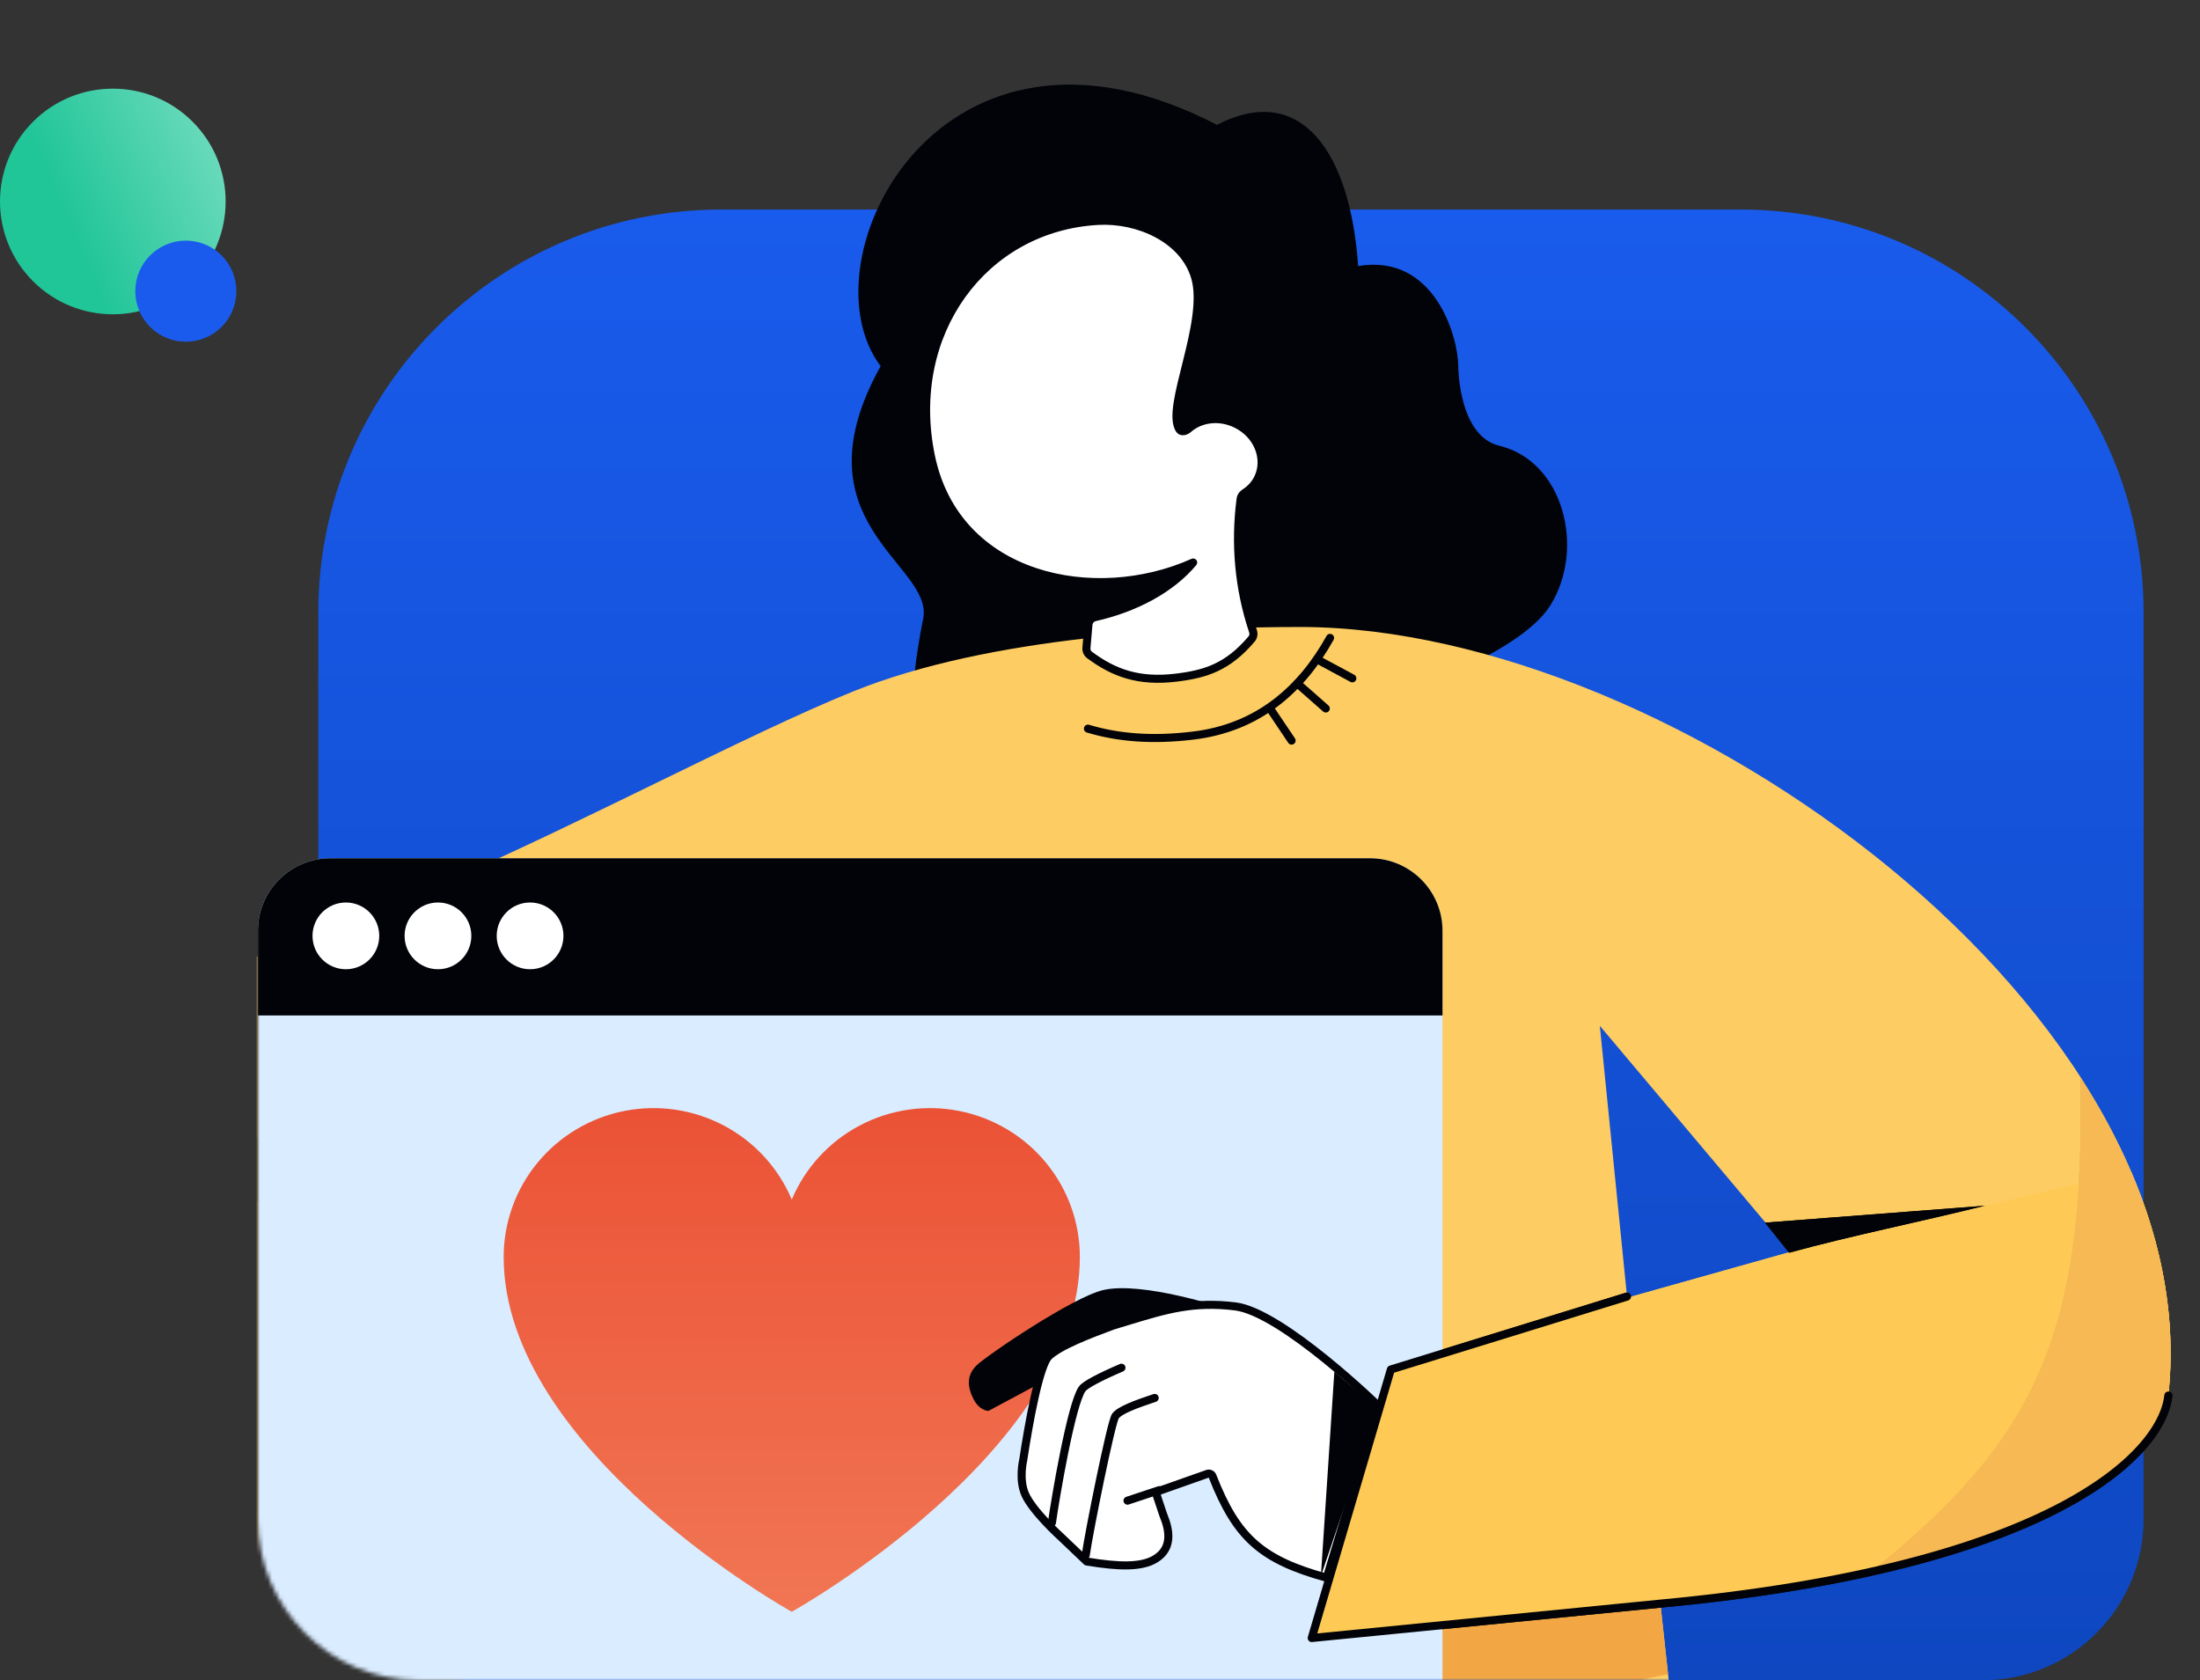 <svg width="546" height="417" viewBox="0 0 546 417" fill="none" xmlns="http://www.w3.org/2000/svg"><rect x="0" y="0" width="546" height="417" fill="#333333" stroke="none"/><path d="M79 152C79 96.772 123.772 52 179 52H432C487.228 52 532 96.772 532 152V377C532 399.091 514.091 417 492 417H119C96.909 417 79 399.091 79 377V152Z" fill="url(#paint0_linear_4651_12993)"/><mask id="mask0_4651_12993" style="mask-type:alpha" maskUnits="userSpaceOnUse" x="64" y="0" width="482" height="417"><path d="M64 0H546V417H104C81.909 417 64 399.091 64 377V0Z" fill="#D9D9D9"/></mask><g mask="url(#mask0_4651_12993)"><circle cx="396.149" cy="293.216" r="1.274" transform="rotate(90 396.149 293.216)" fill="#010308"/><circle cx="396.149" cy="303.407" r="1.274" transform="rotate(90 396.149 303.407)" fill="#010308"/><circle cx="396.149" cy="313.598" r="1.274" transform="rotate(90 396.149 313.598)" fill="#010308"/><circle cx="396.149" cy="323.79" r="1.274" transform="rotate(90 396.149 323.79)" fill="#010308"/><circle cx="396.149" cy="333.989" r="1.274" transform="rotate(90 396.149 333.989)" fill="#010308"/><circle cx="396.149" cy="344.18" r="1.274" transform="rotate(90 396.149 344.18)" fill="#010308"/><circle cx="396.149" cy="354.372" r="1.274" transform="rotate(90 396.149 354.372)" fill="#010308"/><circle cx="396.149" cy="364.567" r="1.274" transform="rotate(90 396.149 364.567)" fill="#010308"/><circle cx="396.149" cy="374.762" r="1.274" transform="rotate(90 396.149 374.762)" fill="#010308"/><circle cx="385.954" cy="283.024" r="1.274" transform="rotate(90 385.954 283.024)" fill="#010308"/><circle cx="385.954" cy="293.216" r="1.274" transform="rotate(90 385.954 293.216)" fill="#010308"/><circle cx="385.954" cy="303.407" r="1.274" transform="rotate(90 385.954 303.407)" fill="#010308"/><circle cx="385.954" cy="313.598" r="1.274" transform="rotate(90 385.954 313.598)" fill="#010308"/><circle cx="385.954" cy="323.79" r="1.274" transform="rotate(90 385.954 323.79)" fill="#010308"/><circle cx="385.954" cy="333.989" r="1.274" transform="rotate(90 385.954 333.989)" fill="#010308"/><circle cx="385.954" cy="344.18" r="1.274" transform="rotate(90 385.954 344.18)" fill="#010308"/><circle cx="385.954" cy="354.372" r="1.274" transform="rotate(90 385.954 354.372)" fill="#010308"/><circle cx="385.954" cy="364.567" r="1.274" transform="rotate(90 385.954 364.567)" fill="#010308"/><circle cx="385.954" cy="374.762" r="1.274" transform="rotate(90 385.954 374.762)" fill="#010308"/><circle cx="375.761" cy="272.829" r="1.274" transform="rotate(90 375.761 272.829)" fill="#010308"/><circle cx="375.761" cy="283.024" r="1.274" transform="rotate(90 375.761 283.024)" fill="#010308"/><circle cx="375.761" cy="293.216" r="1.274" transform="rotate(90 375.761 293.216)" fill="#010308"/><circle cx="375.761" cy="303.407" r="1.274" transform="rotate(90 375.761 303.407)" fill="#010308"/><circle cx="375.761" cy="313.598" r="1.274" transform="rotate(90 375.761 313.598)" fill="#010308"/><circle cx="375.761" cy="323.79" r="1.274" transform="rotate(90 375.761 323.79)" fill="#010308"/><circle cx="375.761" cy="333.989" r="1.274" transform="rotate(90 375.761 333.989)" fill="#010308"/><circle cx="375.761" cy="344.18" r="1.274" transform="rotate(90 375.761 344.18)" fill="#010308"/><circle cx="375.761" cy="354.372" r="1.274" transform="rotate(90 375.761 354.372)" fill="#010308"/><circle cx="375.761" cy="364.567" r="1.274" transform="rotate(90 375.761 364.567)" fill="#010308"/><circle cx="375.761" cy="374.762" r="1.274" transform="rotate(90 375.761 374.762)" fill="#010308"/><circle cx="365.568" cy="262.634" r="1.274" transform="rotate(90 365.568 262.634)" fill="#010308"/><circle cx="365.568" cy="272.829" r="1.274" transform="rotate(90 365.568 272.829)" fill="#010308"/><circle cx="365.568" cy="283.024" r="1.274" transform="rotate(90 365.568 283.024)" fill="#010308"/><circle cx="365.568" cy="293.216" r="1.274" transform="rotate(90 365.568 293.216)" fill="#010308"/><circle cx="365.568" cy="303.407" r="1.274" transform="rotate(90 365.568 303.407)" fill="#010308"/><circle cx="365.568" cy="313.598" r="1.274" transform="rotate(90 365.568 313.598)" fill="#010308"/><circle cx="365.568" cy="323.79" r="1.274" transform="rotate(90 365.568 323.79)" fill="#010308"/><circle cx="365.568" cy="333.989" r="1.274" transform="rotate(90 365.568 333.989)" fill="#010308"/><circle cx="365.568" cy="344.18" r="1.274" transform="rotate(90 365.568 344.18)" fill="#010308"/><circle cx="365.568" cy="354.372" r="1.274" transform="rotate(90 365.568 354.372)" fill="#010308"/><circle cx="365.568" cy="364.567" r="1.274" transform="rotate(90 365.568 364.567)" fill="#010308"/><circle cx="365.568" cy="374.762" r="1.274" transform="rotate(90 365.568 374.762)" fill="#010308"/><path d="M297.652 186.846C269.595 189.121 213.467 231.669 229.157 153.307C231.434 139.927 196.9 129.733 218.559 90.871C198.813 64.748 233.218 -4.696 302.026 30.981C323.048 20.151 335.154 37.991 337.066 66.023C356.178 62.837 361.911 83.861 361.911 90.871C361.911 90.871 361.911 108.173 372.105 110.62C388.027 114.443 393.485 136.083 384.842 150.121C372.416 170.305 297.652 186.846 297.652 186.846Z" fill="#010308"/><path fill-rule="evenodd" clip-rule="evenodd" d="M412.079 397.809C508.601 388.798 536.524 361.003 538.14 346.172C548.466 251.398 415.205 155.708 322.844 155.598C293.598 155.598 245.618 157.94 211.872 171.538C198.541 176.909 181.139 185.392 162.603 194.428C130.052 210.295 94.007 227.867 70.379 233.281L-103.978 342.051L-123.092 351.905C-123.092 351.905 -138.048 359.625 -144.116 368.39C-149.849 376.673 -152.356 385.759 -149.849 395.786C-147.301 405.979 -142.205 410.439 -133.922 414.899C-125.639 419.358 -112.898 418.084 -98.882 416.173C-92.274 414.941 -95.56 412.309 -87.413 410.825C-38.884 401.986 31.016 389.955 51.475 390.052C83.787 390.204 90.975 312.658 107.873 306.958C128.672 305.445 153.074 300.209 175.591 294.274C175.591 294.274 182.866 292.163 186.089 291.274L121.628 514.6C121.628 514.6 119.477 521.113 122.945 526.316C126.414 531.519 135.085 531.519 135.085 531.519H403.326C403.326 531.519 414.888 531.519 420.091 524.582C425.294 517.644 424.337 510.358 424.137 507.238C423.783 501.709 417.324 445.079 413.987 415.536C412.789 404.925 412.079 397.809 412.079 397.809ZM444.048 310.771L438.049 303.272L397.049 254.582L403.83 322.071L444.048 310.771Z" fill="#FDCC62"/><path d="M413.989 415.529C413.989 415.529 386.593 419.352 375.763 435.916C365.617 451.434 357.049 517.108 356.623 522.883C356.656 523.032 356.665 523.138 356.65 523.2C356.602 523.389 356.594 523.272 356.623 522.883C355.042 515.729 299.031 409.688 285.075 399.405C270.827 388.906 269.327 388.456 269.327 388.456L259.058 376.158L286.575 369.115L300.072 365.66C307.829 381.101 314.333 386.64 330.068 391.156L325.568 406.904L412.081 397.957L413.989 415.529Z" fill="#F2A644"/><path d="M60.216 296.4C79.376 306.316 89.863 308.422 107.875 307.113C120.303 306.209 134.017 303.975 147.847 301.058C92.146 294.311 63.032 284.502 13.618 259.832C28.67 274.158 44.783 287.465 60.216 296.4Z" fill="#D8AB47"/><path d="M538.14 346.328C541.078 319.363 532.393 292.324 516.334 267.434C517.648 332.72 504.152 357.849 464.295 390.076C519.188 377.83 536.864 358.038 538.14 346.328Z" fill="#D8AB47"/><path d="M273.813 320.149C283.563 317.9 303.815 324.649 303.815 324.649L303.815 334.395L270.063 346.393L266.321 338.897L245.315 350.144C245.315 350.144 243.074 350.149 241.574 347.15C240.075 344.15 239.856 341.357 242.314 338.898C244.772 336.439 266.256 321.892 273.813 320.149Z" fill="#010308"/><path d="M340.305 353.993C340.594 354.353 340.826 354.644 340.994 354.857L329.288 391.557C321.175 389.338 315.649 386.838 311.422 383.142C307.042 379.311 303.962 374.114 300.919 366.338C300.723 365.836 300.163 365.58 299.655 365.76L287.739 369.97C287.225 370.152 286.951 370.712 287.123 371.229L288.623 375.728C288.627 375.739 288.63 375.749 288.634 375.76L289.293 377.537C289.999 379.664 290.141 381.513 289.739 383.048C289.343 384.558 288.395 385.863 286.718 386.888C285.054 387.906 282.825 388.417 279.92 388.481C277.09 388.544 273.7 388.181 269.707 387.518L263.181 381.302C263.174 381.296 263.167 381.29 263.16 381.283L263.159 381.283L263.156 381.28L263.142 381.267L263.085 381.216C263.035 381.169 262.96 381.101 262.863 381.011C262.67 380.832 262.391 380.57 262.049 380.241C261.366 379.584 260.435 378.661 259.446 377.603C257.435 375.453 255.298 372.86 254.409 370.809C253.621 368.991 253.485 366.916 253.565 365.243C253.605 364.415 253.697 363.707 253.778 363.208C253.819 362.959 253.857 362.763 253.884 362.632C253.898 362.567 253.908 362.517 253.916 362.486L253.923 362.452L253.925 362.445L253.925 362.445L253.925 362.445C253.925 362.445 253.925 362.445 253.925 362.445C253.925 362.445 253.925 362.445 253.925 362.444C253.932 362.416 253.938 362.388 253.942 362.359C254.617 357.929 255.599 352.041 256.733 346.946C257.3 344.397 257.901 342.066 258.514 340.224C258.821 339.303 259.125 338.521 259.422 337.903C259.726 337.269 259.992 336.874 260.197 336.669C261.485 335.381 263.958 334.011 266.972 332.659C269.937 331.328 273.283 330.074 276.236 328.969C277.494 328.595 278.702 328.227 279.872 327.87C289.262 325.01 296.178 322.904 306.654 324.221C309.374 324.563 312.901 326.56 316.765 329.567C320.587 332.542 324.589 336.384 328.237 340.201C331.881 344.014 335.153 347.783 337.515 350.6C338.696 352.008 339.648 353.177 340.305 353.993Z" fill="white" stroke="#010308" stroke-width="2" stroke-linecap="round" stroke-linejoin="round"/><path d="M327.817 391.164L340.725 355.074C340.725 355.074 336.773 349.998 331.283 343.922L327.817 391.164Z" fill="#010308"/><path d="M261.078 377.848C261.897 371.95 265.87 348.451 268.577 344.675C269.327 343.629 273.076 341.675 278.325 339.426M269.463 385.918C270.225 380.388 275.75 352.924 276.826 351.424C277.901 349.924 282.075 348.424 286.574 346.925M287.707 369.809L279.825 372.42" stroke="#010308" stroke-width="2" stroke-linecap="round" stroke-linejoin="round"/><path d="M403.784 321.781L345.185 339.873L325.546 406.512L412.127 397.97C508.61 388.955 536.524 361.166 538.14 346.338" stroke="#010308" stroke-width="2" stroke-linecap="round" stroke-linejoin="round"/><path d="M199.587 249.432C194.537 264.532 190.742 276.202 186.088 291.425L175.59 294.425L199.587 249.432Z" fill="#010308"/><path d="M492.631 299.227C477.193 303.126 459.376 306.622 444.048 310.921L438.049 303.423L492.631 299.227Z" fill="#010308"/><path d="M64.001 231C64.001 221.059 72.06 213 82.001 213H340.001C349.942 213 358.001 221.059 358.001 231V421C358.001 430.941 349.942 439 340.001 439H104.001C81.91 439 64.001 421.091 64.001 399V231Z" fill="#DAECFF"/><path d="M65.001 231C65.001 221.611 72.612 214 82.001 214H340.001C349.39 214 357.001 221.611 357.001 231V251H65.001V231Z" fill="#010308" stroke="#010308" stroke-width="2"/><circle cx="85.84" cy="232.255" r="8.282" fill="white"/><circle cx="108.695" cy="232.255" r="8.282" fill="white"/><circle cx="131.553" cy="232.255" r="8.282" fill="white"/><path d="M196.501 400C196.501 400 125.001 360.227 125.001 311.932C125.002 303.396 127.98 295.124 133.428 288.522C138.875 281.921 146.456 277.397 154.882 275.72C163.308 274.043 172.059 275.317 179.646 279.324C187.233 283.332 193.189 289.826 196.501 297.702C199.813 289.826 205.769 283.332 213.356 279.324C220.943 275.317 229.694 274.043 238.12 275.72C246.546 277.397 254.127 281.921 259.574 288.522C265.022 295.124 268 303.396 268.001 311.932C268.001 360.227 196.501 400 196.501 400Z" fill="url(#paint1_linear_4651_12993)"/><path d="M412.081 397.809C508.602 388.799 536.526 361.003 538.141 346.173C540.181 327.458 536.621 308.707 528.883 290.664L444.049 310.772L403.831 322.072L345.181 339.721L326.068 406.617L412.081 397.809Z" fill="#FECA55"/><path d="M538.142 346.328C541.08 319.363 532.395 292.324 516.336 267.434C517.65 332.72 504.154 357.849 464.297 390.076C519.19 377.83 536.866 358.038 538.142 346.328Z" fill="#F7B953"/><path d="M273.813 320.149C283.563 317.9 303.815 324.649 303.815 324.649L303.815 334.395L270.063 346.393L266.321 338.897L245.315 350.144C245.315 350.144 243.074 350.149 241.574 347.15C240.075 344.15 239.856 341.357 242.314 338.898C244.772 336.439 266.256 321.892 273.813 320.149Z" fill="#010308"/><path d="M253.923 362.452L253.925 362.445L253.925 362.445L253.925 362.445C253.925 362.445 253.925 362.445 253.925 362.445C253.925 362.445 253.925 362.445 253.925 362.445C253.932 362.416 253.938 362.388 253.942 362.359C254.617 357.929 255.599 352.041 256.733 346.946C257.3 344.397 257.901 342.066 258.514 340.224C258.821 339.303 259.125 338.521 259.422 337.903C259.726 337.269 259.992 336.874 260.197 336.669C261.485 335.381 263.958 334.011 266.972 332.659C269.937 331.328 273.283 330.074 276.236 328.969C277.494 328.595 278.702 328.227 279.872 327.87C289.262 325.01 296.178 322.904 306.654 324.221C309.439 324.571 313.071 326.249 317.037 328.689C320.971 331.111 325.119 334.21 328.911 337.278C332.7 340.343 336.117 343.363 338.587 345.618C339.822 346.745 340.819 347.68 341.507 348.332C341.76 348.571 341.97 348.773 342.136 348.931L329.274 391.553C321.169 389.335 315.646 386.836 311.422 383.142C307.042 379.311 303.962 374.114 300.919 366.338C300.723 365.836 300.163 365.58 299.655 365.76L287.739 369.97C287.225 370.152 286.951 370.712 287.123 371.229L288.623 375.728C288.627 375.739 288.63 375.749 288.634 375.76L289.293 377.537C289.999 379.664 290.141 381.513 289.739 383.048C289.343 384.558 288.395 385.863 286.718 386.888C285.054 387.906 282.825 388.417 279.92 388.481C277.09 388.544 273.7 388.181 269.707 387.518L263.181 381.302C263.174 381.296 263.167 381.29 263.16 381.283L263.159 381.283L263.156 381.28L263.142 381.267L263.085 381.216C263.035 381.169 262.96 381.101 262.863 381.011C262.67 380.832 262.391 380.57 262.049 380.241C261.366 379.584 260.435 378.661 259.446 377.603C257.435 375.453 255.298 372.86 254.409 370.809C253.621 368.991 253.485 366.916 253.565 365.243C253.605 364.415 253.697 363.707 253.778 363.208C253.819 362.959 253.857 362.763 253.884 362.632C253.898 362.567 253.908 362.517 253.916 362.486L253.923 362.452Z" fill="white" stroke="#010308" stroke-width="2" stroke-linecap="round" stroke-linejoin="round"/><path d="M327.817 391.165L341.995 349.279C341.995 349.279 336.899 345.456 331.165 340.359L327.817 391.165Z" fill="#010308"/><path d="M261.078 377.848C261.897 371.95 265.87 348.451 268.577 344.675C269.327 343.629 273.076 341.675 278.325 339.426M269.463 385.918C270.225 380.388 275.75 352.924 276.826 351.424C277.901 349.924 282.075 348.424 286.574 346.925M287.707 369.809L279.825 372.42" stroke="#010308" stroke-width="2" stroke-linecap="round" stroke-linejoin="round"/><path d="M403.784 321.777L345.185 339.869L325.546 406.508L412.127 397.966C508.61 388.951 536.524 361.162 538.14 346.334" stroke="#010308" stroke-width="2" stroke-linecap="round" stroke-linejoin="round"/><path d="M492.631 299.227C477.193 303.126 459.376 306.622 444.048 310.921L438.049 303.423L492.631 299.227Z" fill="#010308"/><path d="M227.943 90.124C223.489 121.454 243.067 136.739 273.632 141.084C286.334 142.889 298.133 154.914 308.521 148.867C312.175 132.854 321.356 124.201 328.355 112.868C328.355 112.868 342.416 90.164 328.919 64.955C316.65 42.037 291.351 41.264 291.351 41.264C260.786 36.919 232.396 58.794 227.943 90.124Z" fill="#010308"/><path d="M272.488 54.821C244.029 56.422 224.762 82.727 231.024 113.153C237.285 143.579 271.672 150.555 296.126 139.594C290.697 146.111 281.736 150.924 271.739 153.161C270.869 153.355 270.212 154.082 270.136 154.97L269.631 160.799C269.572 161.475 269.859 162.137 270.403 162.541C276.411 167.002 282.564 169.295 291.897 168.171C299.287 167.28 304.739 165.519 310.628 158.577C311.077 158.049 311.197 157.318 310.977 156.661C307.399 145.998 306.461 134.789 307.895 123.841C307.981 123.187 308.401 122.635 308.958 122.281C310.346 121.399 311.491 120.163 312.236 118.618C314.566 113.789 312.105 107.775 306.738 105.185C302.59 103.184 297.92 103.815 294.938 106.435C294.256 107.034 293.22 107.319 292.717 106.563C289.128 101.169 299.892 80.043 296.61 68.837C293.803 59.253 282.449 54.261 272.488 54.821Z" fill="white"/><path d="M231.024 113.153L232.003 112.952L231.024 113.153ZM272.488 54.821L272.544 55.819L272.544 55.819L272.488 54.821ZM296.126 139.594L296.894 140.234C297.192 139.877 297.204 139.361 296.923 138.99C296.641 138.619 296.142 138.492 295.717 138.682L296.126 139.594ZM271.739 153.161L271.521 152.185L271.521 152.185L271.739 153.161ZM307.895 123.841L308.887 123.971L308.887 123.971L307.895 123.841ZM310.977 156.661L310.029 156.979L310.029 156.979L310.977 156.661ZM308.958 122.281L309.494 123.125L309.494 123.125L308.958 122.281ZM294.938 106.435L295.598 107.187L295.598 107.187L294.938 106.435ZM296.61 68.837L297.57 68.556L296.61 68.837ZM292.717 106.563L291.884 107.117L291.884 107.117L292.717 106.563ZM269.631 160.799L270.627 160.885L269.631 160.799ZM270.136 154.97L271.132 155.056L271.132 155.056L270.136 154.97ZM310.628 158.577L309.866 157.93L310.628 158.577ZM291.897 168.171L291.778 167.178L291.897 168.171ZM270.403 162.541L269.807 163.344L270.403 162.541ZM232.003 112.952C225.85 83.056 244.762 57.382 272.544 55.819L272.432 53.823C243.296 55.461 223.673 82.399 230.044 113.355L232.003 112.952ZM295.717 138.682C283.703 144.067 269.253 145.037 257.071 140.946C244.926 136.867 235.053 127.771 232.003 112.952L230.044 113.355C233.256 128.962 243.707 138.567 256.434 142.842C269.125 147.104 284.095 146.083 296.535 140.507L295.717 138.682ZM271.957 154.136C282.105 151.866 291.287 146.966 296.894 140.234L295.358 138.954C290.108 145.257 281.368 149.982 271.521 152.185L271.957 154.136ZM306.904 123.711C305.451 134.802 306.4 146.165 310.029 156.979L311.925 156.343C308.398 145.832 307.471 134.776 308.887 123.971L306.904 123.711ZM311.335 118.184C310.675 119.551 309.661 120.649 308.421 121.438L309.494 123.125C311.031 122.148 312.306 120.774 313.136 119.053L311.335 118.184ZM306.304 106.086C311.264 108.479 313.383 113.939 311.335 118.184L313.136 119.053C315.749 113.639 312.945 107.07 307.173 104.285L306.304 106.086ZM295.598 107.187C298.253 104.854 302.485 104.244 306.304 106.086L307.173 104.285C302.695 102.124 297.588 102.776 294.278 105.684L295.598 107.187ZM272.544 55.819C277.35 55.549 282.494 56.621 286.759 58.906C291.021 61.19 294.34 64.645 295.65 69.118L297.57 68.556C296.072 63.444 292.311 59.612 287.704 57.143C283.1 54.676 277.587 53.533 272.432 53.823L272.544 55.819ZM295.65 69.118C296.412 71.718 296.376 74.974 295.891 78.567C295.408 82.146 294.495 85.957 293.578 89.638C292.668 93.291 291.747 96.844 291.285 99.815C291.053 101.304 290.929 102.691 290.99 103.903C291.05 105.104 291.294 106.23 291.884 107.117L293.55 106.01C293.243 105.548 293.039 104.834 292.987 103.803C292.937 102.784 293.039 101.548 293.261 100.122C293.705 97.264 294.597 93.824 295.519 90.121C296.434 86.445 297.373 82.536 297.873 78.834C298.371 75.146 298.449 71.558 297.57 68.556L295.65 69.118ZM270.627 160.885L271.132 155.056L269.139 154.884L268.634 160.713L270.627 160.885ZM309.866 157.93C306.997 161.311 304.272 163.389 301.4 164.738C298.518 166.091 295.429 166.738 291.778 167.178L292.017 169.163C295.755 168.713 299.087 168.034 302.25 166.548C305.424 165.058 308.37 162.785 311.391 159.224L309.866 157.93ZM291.778 167.178C282.726 168.269 276.824 166.064 271 161.739L269.807 163.344C275.997 167.94 282.402 170.322 292.017 169.163L291.778 167.178ZM268.634 160.713C268.547 161.722 268.975 162.726 269.807 163.344L271 161.739C270.743 161.548 270.597 161.227 270.627 160.885L268.634 160.713ZM308.887 123.971C308.926 123.673 309.129 123.358 309.494 123.125L308.421 121.438C307.674 121.913 307.036 122.701 306.904 123.711L308.887 123.971ZM310.029 156.979C310.145 157.326 310.074 157.685 309.866 157.93L311.391 159.224C312.08 158.412 312.25 157.311 311.925 156.343L310.029 156.979ZM294.278 105.684C294.048 105.886 293.798 105.994 293.634 106.015C293.561 106.024 293.538 106.012 293.546 106.016C293.564 106.023 293.565 106.033 293.55 106.01L291.884 107.117C292.391 107.879 293.19 108.088 293.886 107.999C294.537 107.917 295.145 107.584 295.598 107.187L294.278 105.684ZM271.521 152.185C270.24 152.471 269.255 153.546 269.139 154.884L271.132 155.056C271.17 154.618 271.498 154.239 271.957 154.136L271.521 152.185Z" fill="#010308"/><path d="M330.094 158.305C323.107 170.883 312.455 180.583 296.133 182.55C285.924 183.78 277.507 183.085 270.001 180.827" stroke="#010308" stroke-width="2" stroke-linecap="round" stroke-linejoin="round"/><path d="M327.341 163.879L335.623 168.339" stroke="#010308" stroke-width="2" stroke-linecap="round" stroke-linejoin="round"/><path d="M321.979 169.609L329.037 175.827" stroke="#010308" stroke-width="2" stroke-linecap="round" stroke-linejoin="round"/><path d="M315.301 175.988L320.551 183.793" stroke="#010308" stroke-width="2" stroke-linecap="round" stroke-linejoin="round"/><path d="M269.681 144.048L285.294 143.445L287.766 145.914L268.799 155.216L269.681 144.048Z" fill="#010308"/></g><path d="M47.799 30.201C58.734 41.136 58.734 58.864 47.799 69.799C36.864 80.734 19.136 80.734 8.201 69.799C-2.734 58.864 -2.734 41.136 8.201 30.201C19.136 19.266 36.864 19.266 47.799 30.201Z" fill="url(#paint2_linear_4651_12993)"/><path d="M54.992 63.392C59.89 68.291 59.89 76.233 54.992 81.131C50.093 86.03 42.151 86.03 37.253 81.131C32.354 76.233 32.354 68.291 37.253 63.392C42.151 58.494 50.093 58.494 54.992 63.392Z" fill="#1A5BED"/><defs><linearGradient id="paint0_linear_4651_12993" x1="305.5" y1="52" x2="305.5" y2="417" gradientUnits="userSpaceOnUse"><stop stop-color="#195BEC"/><stop offset="1" stop-color="#0E47C0"/></linearGradient><linearGradient id="paint1_linear_4651_12993" x1="196.501" y1="275" x2="196.501" y2="400" gradientUnits="userSpaceOnUse"><stop stop-color="#EB5235"/><stop offset="1" stop-color="#F17654"/></linearGradient><linearGradient id="paint2_linear_4651_12993" x1="28" y1="81.5" x2="69.431" y2="63.755" gradientUnits="userSpaceOnUse"><stop stop-color="#20C598"/><stop offset="1" stop-color="#70DCBE"/></linearGradient></defs></svg>